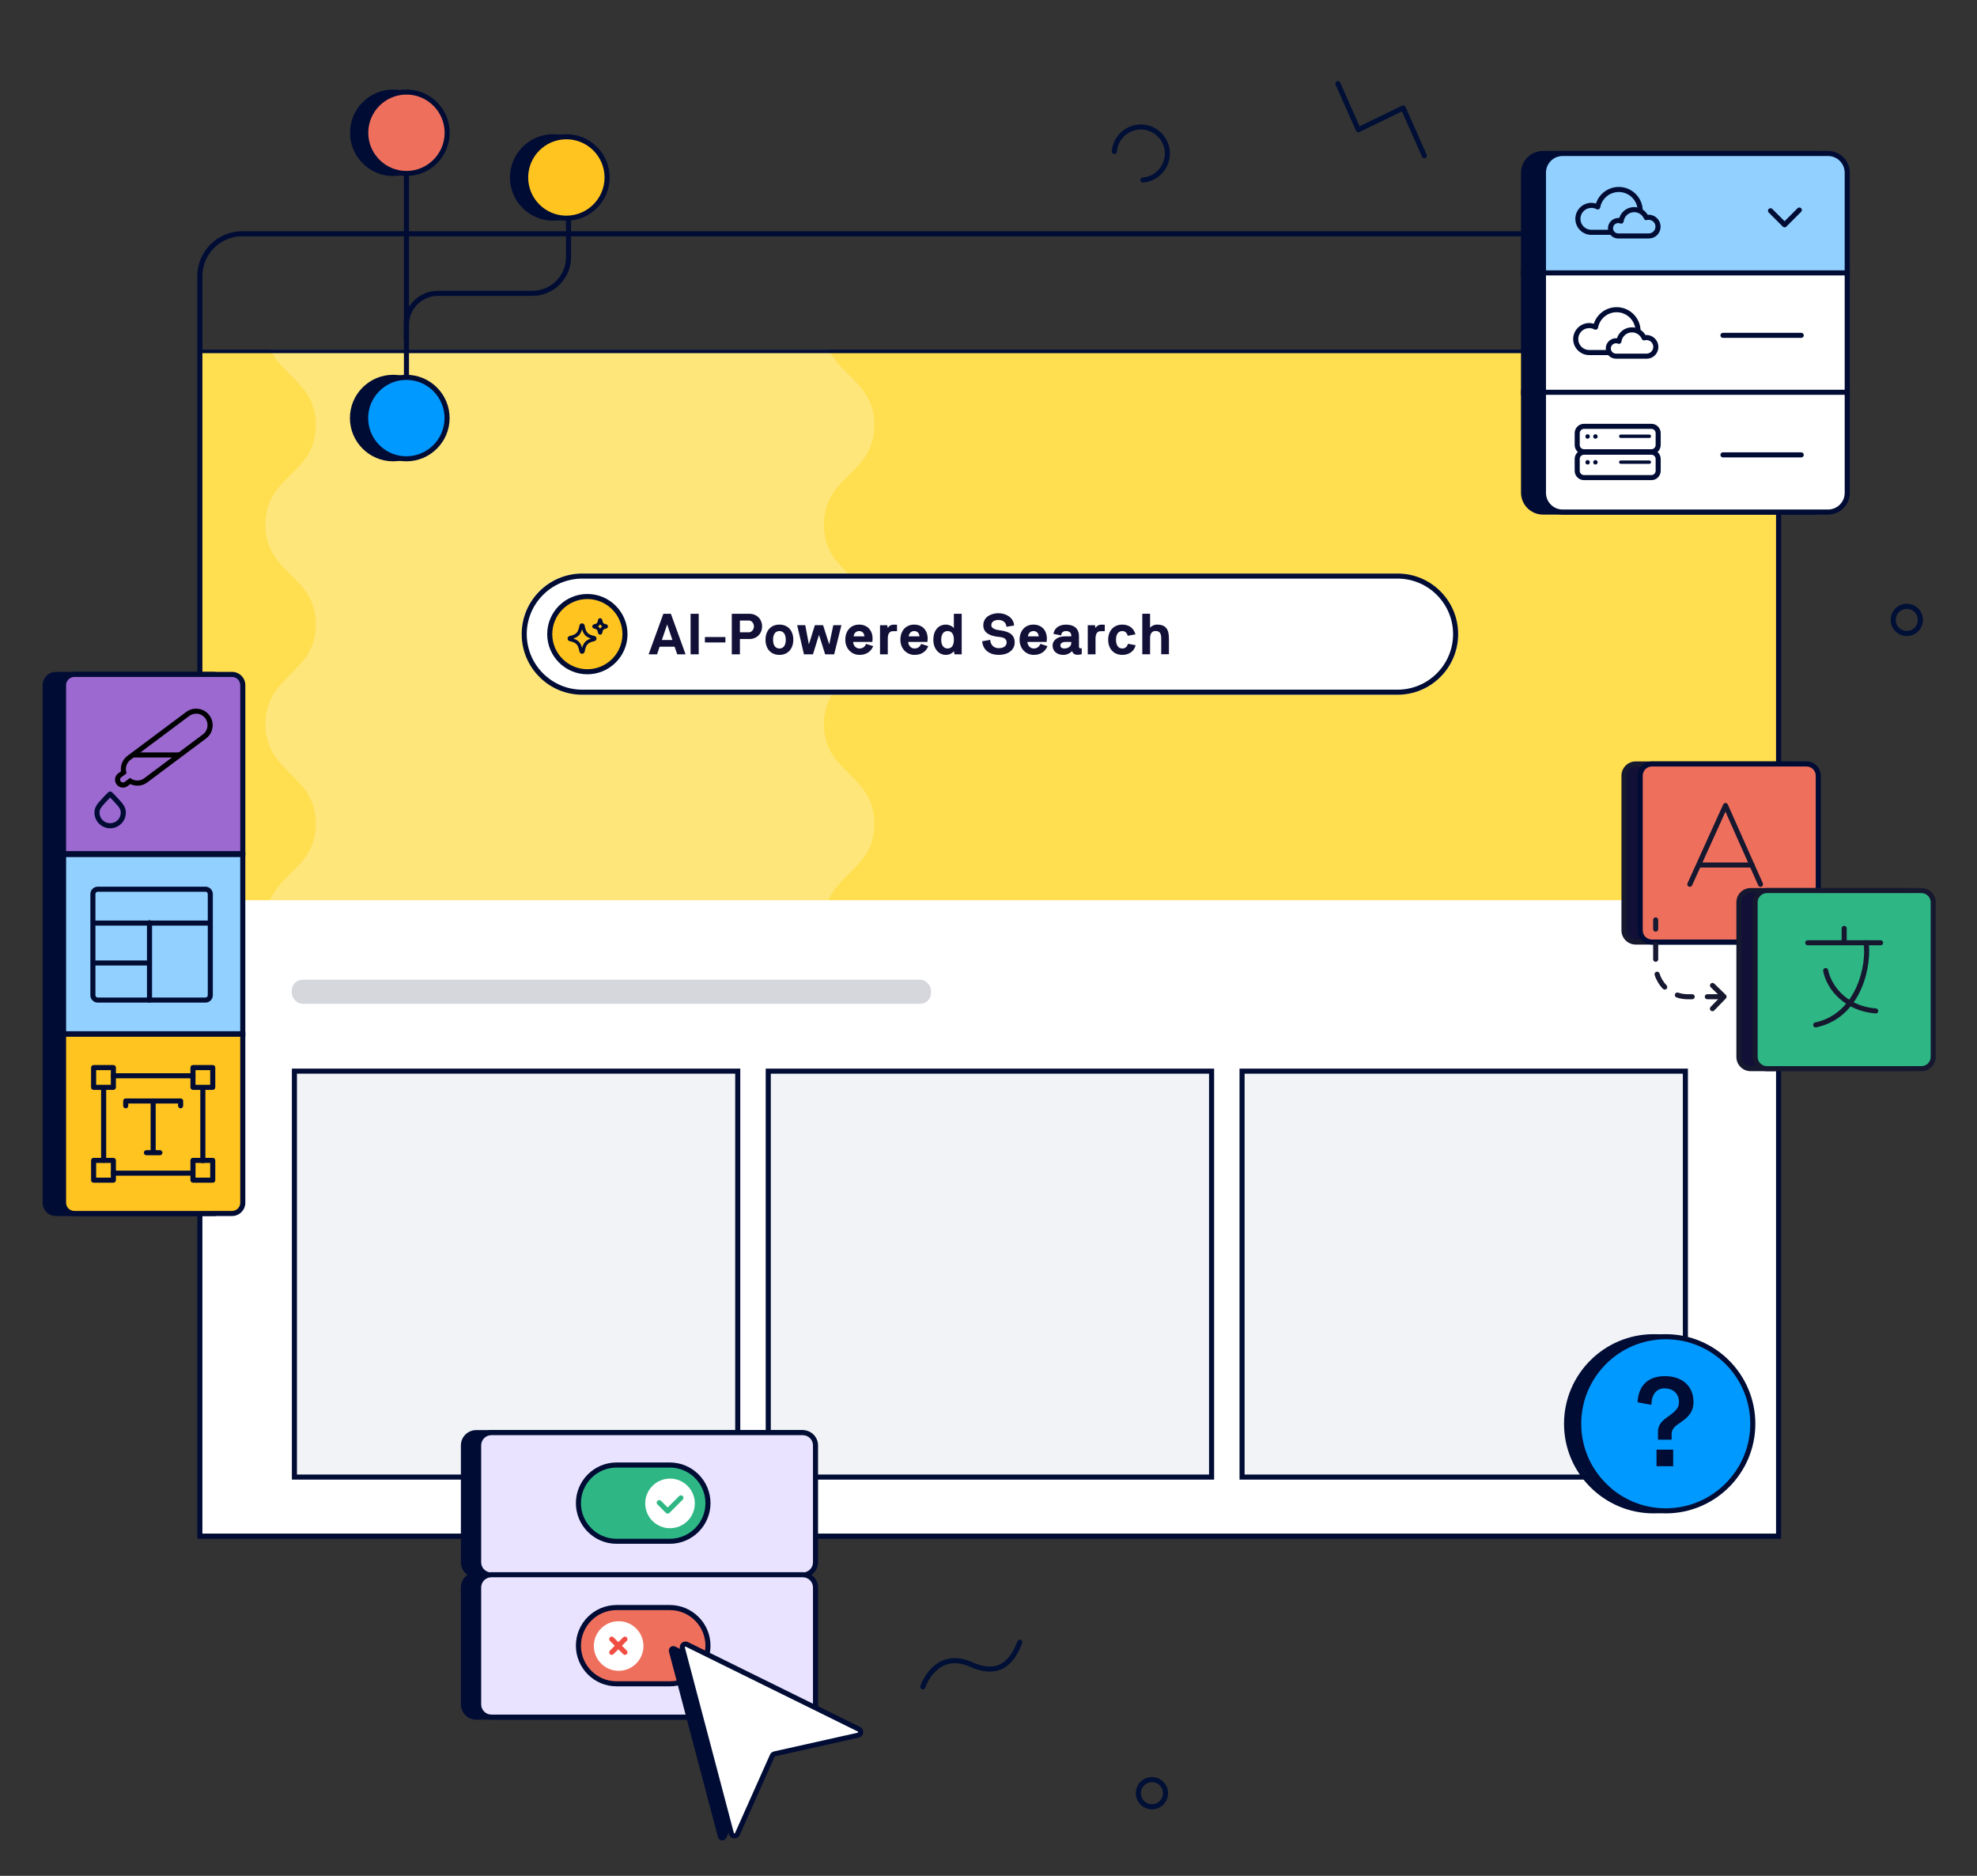 <?xml version="1.0" encoding="UTF-8"?>
<svg xmlns="http://www.w3.org/2000/svg" viewBox="0 0 585 555">
  <rect x="0" y="0" width="585" height="555" fill="#333333" stroke="none"/>
  <defs>
    <style>
      .cls-1 {
        fill: #92d0ff;
      }

      .cls-2 {
        fill: #ffde4f;
      }

      .cls-3 {
        fill: #f04e43;
      }

      .cls-4 {
        fill: #121037;
      }

      .cls-5 {
        fill: #161830;
      }

      .cls-6 {
        fill: #09f;
      }

      .cls-7 {
        fill: #eae3ff;
      }

      .cls-8 {
        fill: #ef6f5d;
      }

      .cls-9 {
        opacity: .25;
      }

      .cls-9, .cls-10 {
        fill: #fff;
      }

      .cls-11 {
        fill: #ffc420;
      }

      .cls-12 {
        fill: #f2f3f7;
      }

      .cls-13 {
        fill: #16182f;
      }

      .cls-14 {
        fill: #000c34;
      }

      .cls-15 {
        fill: #9c69d0;
      }

      .cls-16 {
        fill: #2eb785;
      }

      .cls-17 {
        fill: #d5d7dd;
      }

      .cls-18 {
        fill: #000f35;
      }

      .cls-19 {
        fill: #161931;
      }
    </style>
  </defs>
  <g id="bg">
    <g>
      <g>
        <rect class="cls-10" x="58.93" y="105.3" width="467.26" height="348.44"/>
        <rect class="cls-2" x="58.71" y="103.99" width="467.5" height="162.35"/>
        <path class="cls-9" d="M93.44,125.75c0,14.75-14.91,14.75-14.91,29.49,0,14.75,14.91,14.75,14.91,29.49,0,14.75-14.91,14.75-14.91,29.49,0,14.74,14.91,14.74,14.91,29.49,0,12.01-9.89,14.24-13.56,22.62h165.28c3.67-8.38,13.56-10.61,13.56-22.62,0-14.74-14.91-14.74-14.91-29.49,0-14.75,14.91-14.75,14.91-29.49,0-14.75-14.91-14.75-14.91-29.49,0-14.75,14.91-14.75,14.91-29.49,0-11.85-9.63-14.18-13.4-22.3H80.04c3.78,8.12,13.4,10.45,13.4,22.3Z"/>
        <g>
          <rect class="cls-10" x="154.37" y="169.69" width="277.1" height="35.85" rx="17.93" ry="17.93"/>
          <path class="cls-14" d="M413.54,171.19c9.06,0,16.43,7.37,16.43,16.43s-7.37,16.43-16.43,16.43h-241.24c-9.06,0-16.43-7.37-16.43-16.43s7.37-16.43,16.43-16.43h241.24M413.54,169.69h-241.24c-9.9,0-17.93,8.03-17.93,17.93h0c0,9.9,8.03,17.93,17.93,17.93h241.24c9.9,0,17.93-8.03,17.93-17.93h0c0-9.9-8.03-17.93-17.93-17.93h0Z"/>
        </g>
        <g>
          <g>
            <rect class="cls-12" x="87.12" y="316.92" width="131.18" height="120.1"/>
            <path class="cls-14" d="M219.06,437.77H86.37v-121.6h132.68v121.6ZM87.87,436.27h129.68v-118.6H87.87v118.6Z"/>
          </g>
          <g>
            <rect class="cls-12" x="227.33" y="316.92" width="131.18" height="120.1"/>
            <path class="cls-14" d="M359.26,437.77h-132.68v-121.6h132.68v121.6ZM228.08,436.27h129.68v-118.6h-129.68v118.6Z"/>
          </g>
          <g>
            <rect class="cls-12" x="367.53" y="316.92" width="131.18" height="120.1"/>
            <path class="cls-14" d="M499.46,437.77h-132.68v-121.6h132.68v121.6ZM368.28,436.27h129.68v-118.6h-129.68v118.6Z"/>
          </g>
        </g>
        <rect class="cls-17" x="86.33" y="289.87" width="189.16" height="7.12" rx="3.21" ry="3.21"/>
      </g>
      <g>
        <path class="cls-14" d="M527.04,455.29H58.38V81.69c0-7.32,5.95-13.27,13.27-13.27h442.11c7.32,0,13.27,5.95,13.27,13.27v373.6ZM59.88,453.79h465.66V81.69c0-6.49-5.28-11.77-11.77-11.77H71.66c-6.49,0-11.77,5.28-11.77,11.77v372.1Z"/>
        <rect class="cls-14" x="58.79" y="103.48" width="467.06" height="1"/>
      </g>
    </g>
    <g>
      <g>
        <g>
          <rect class="cls-14" x="137.13" y="423.87" width="103.51" height="42.13" rx="3.77" ry="3.77"/>
          <path class="cls-14" d="M236.87,466.75h-95.97c-2.49,0-4.52-2.03-4.52-4.52v-34.59c0-2.49,2.03-4.52,4.52-4.52h95.97c2.49,0,4.52,2.03,4.52,4.52v34.59c0,2.49-2.03,4.52-4.52,4.52ZM140.9,424.62c-1.67,0-3.02,1.36-3.02,3.02v34.59c0,1.67,1.36,3.02,3.02,3.02h95.97c1.67,0,3.02-1.36,3.02-3.02v-34.59c0-1.67-1.35-3.02-3.02-3.02h-95.97Z"/>
        </g>
        <g>
          <rect class="cls-14" x="137.13" y="465.91" width="103.51" height="42.13" rx="3.77" ry="3.77"/>
          <path class="cls-14" d="M236.87,508.79h-95.97c-2.49,0-4.52-2.03-4.52-4.52v-34.59c0-2.49,2.03-4.52,4.52-4.52h95.97c2.49,0,4.52,2.03,4.52,4.52v34.59c0,2.49-2.03,4.52-4.52,4.52ZM140.9,466.66c-1.67,0-3.02,1.36-3.02,3.02v34.59c0,1.67,1.36,3.02,3.02,3.02h95.97c1.67,0,3.02-1.36,3.02-3.02v-34.59c0-1.67-1.35-3.02-3.02-3.02h-95.97Z"/>
        </g>
      </g>
      <g>
        <g>
          <rect class="cls-7" x="141.63" y="423.87" width="99.68" height="42.13" rx="3.77" ry="3.77"/>
          <path class="cls-14" d="M237.54,466.75h-92.14c-2.49,0-4.52-2.03-4.52-4.52v-34.59c0-2.49,2.03-4.52,4.52-4.52h92.14c2.49,0,4.52,2.03,4.52,4.52v34.59c0,2.49-2.03,4.52-4.52,4.52ZM145.4,424.62c-1.67,0-3.02,1.36-3.02,3.02v34.59c0,1.67,1.36,3.02,3.02,3.02h92.14c1.67,0,3.02-1.36,3.02-3.02v-34.59c0-1.67-1.36-3.02-3.02-3.02h-92.14Z"/>
        </g>
        <g>
          <rect class="cls-7" x="141.63" y="465.91" width="99.68" height="42.13" rx="3.77" ry="3.77"/>
          <path class="cls-14" d="M237.54,508.79h-92.14c-2.49,0-4.52-2.03-4.52-4.52v-34.59c0-2.49,2.03-4.52,4.52-4.52h92.14c2.49,0,4.52,2.03,4.52,4.52v34.59c0,2.49-2.03,4.52-4.52,4.52ZM145.4,466.66c-1.67,0-3.02,1.36-3.02,3.02v34.59c0,1.67,1.36,3.02,3.02,3.02h92.14c1.67,0,3.02-1.36,3.02-3.02v-34.59c0-1.67-1.36-3.02-3.02-3.02h-92.14Z"/>
        </g>
      </g>
      <g>
        <g>
          <rect class="cls-16" x="171.17" y="433.46" width="38.32" height="22.55" rx="11.28" ry="11.28"/>
          <path class="cls-14" d="M198.21,456.76h-15.77c-6.63,0-12.03-5.4-12.03-12.03s5.39-12.03,12.03-12.03h15.77c6.63,0,12.03,5.4,12.03,12.03s-5.4,12.03-12.03,12.03ZM182.44,434.21c-5.8,0-10.53,4.72-10.53,10.53s4.72,10.53,10.53,10.53h15.77c5.8,0,10.53-4.72,10.53-10.53s-4.72-10.53-10.53-10.53h-15.77Z"/>
        </g>
        <g>
          <circle class="cls-10" cx="198.26" cy="444.81" r="6.59"/>
          <path class="cls-10" d="M198.26,452.15c-4.05,0-7.34-3.29-7.34-7.34s3.29-7.34,7.34-7.34,7.34,3.29,7.34,7.34-3.29,7.34-7.34,7.34ZM198.26,438.97c-3.22,0-5.84,2.62-5.84,5.84s2.62,5.84,5.84,5.84,5.84-2.62,5.84-5.84-2.62-5.84-5.84-5.84Z"/>
        </g>
        <path class="cls-16" d="M197.57,447.83c-.19,0-.38-.07-.53-.22l-2.5-2.5c-.29-.29-.29-.77,0-1.06s.77-.29,1.06,0l1.97,1.97,3.39-3.39c.29-.29.77-.29,1.06,0s.29.77,0,1.06l-3.92,3.92c-.15.15-.34.22-.53.22Z"/>
      </g>
      <g>
        <g>
          <rect class="cls-8" x="171.17" y="475.63" width="38.32" height="22.55" rx="11.28" ry="11.28"/>
          <path class="cls-14" d="M198.21,498.93h-15.77c-6.63,0-12.03-5.39-12.03-12.03s5.39-12.03,12.03-12.03h15.77c6.63,0,12.03,5.4,12.03,12.03s-5.4,12.03-12.03,12.03ZM182.44,476.38c-5.8,0-10.53,4.72-10.53,10.53s4.72,10.53,10.53,10.53h15.77c5.8,0,10.53-4.72,10.53-10.53s-4.72-10.53-10.53-10.53h-15.77Z"/>
        </g>
        <g>
          <circle class="cls-10" cx="183.06" cy="487" r="6.59"/>
          <path class="cls-10" d="M183.06,494.34c-4.05,0-7.34-3.29-7.34-7.34s3.29-7.34,7.34-7.34,7.34,3.29,7.34,7.34-3.29,7.34-7.34,7.34ZM183.06,481.16c-3.22,0-5.84,2.62-5.84,5.84s2.62,5.84,5.84,5.84,5.84-2.62,5.84-5.84-2.62-5.84-5.84-5.84Z"/>
        </g>
        <path class="cls-3" d="M181.01,489.63c-.19,0-.38-.07-.53-.22-.29-.29-.29-.77,0-1.06l3.92-3.92c.29-.29.77-.29,1.06,0s.29.77,0,1.06l-3.92,3.92c-.15.15-.34.22-.53.22Z"/>
        <path class="cls-3" d="M184.93,489.63c-.19,0-.38-.07-.53-.22l-3.92-3.92c-.29-.29-.29-.77,0-1.06s.77-.29,1.06,0l3.92,3.92c.29.29.29.77,0,1.06-.15.15-.34.22-.53.22Z"/>
      </g>
      <g>
        <g>
          <path class="cls-14" d="M198.31,488.57l14.49,54.86c.23.86,1.41.96,1.78.14l10.34-23.16c.12-.27.37-.47.66-.54l24.76-5.53c.87-.19,1.01-1.38.21-1.77l-50.89-25.09c-.73-.36-1.54.31-1.33,1.09Z"/>
          <path class="cls-14" d="M213.72,544.52s-.07,0-.11,0c-.57-.05-1.03-.43-1.17-.98l-14.49-54.86c-.13-.51.04-1.03.44-1.36.41-.33.95-.39,1.42-.16l50.89,25.09c.51.25.8.78.73,1.34-.07.57-.47,1.01-1.03,1.14l-24.75,5.53c-.17.04-.32.16-.39.32l-10.34,23.16c-.22.49-.68.79-1.2.79ZM198.68,488.48l14.49,54.86c.08.29.31.41.5.42.2.03.44-.06.57-.33l10.34-23.16c.17-.38.51-.66.92-.75l24.75-5.53c.29-.06.42-.29.44-.49.02-.19-.05-.45-.31-.58l-50.89-25.09c-.21-.1-.43-.07-.61.07-.18.15-.25.36-.19.59h0Z"/>
        </g>
        <g>
          <path class="cls-10" d="M201.93,487.61l14.49,54.86c.23.86,1.41.96,1.78.14l10.34-23.16c.12-.27.37-.47.66-.54l24.76-5.53c.87-.19,1.01-1.38.21-1.77l-50.89-25.09c-.73-.36-1.54.31-1.33,1.09Z"/>
          <path class="cls-14" d="M217.33,543.93s-.09,0-.14,0c-.73-.06-1.32-.55-1.5-1.26l-14.49-54.86c-.17-.65.05-1.32.57-1.75.52-.43,1.22-.51,1.82-.21l50.89,25.09c.65.32,1.02,1,.93,1.72-.09.72-.6,1.29-1.31,1.45l-24.75,5.53c-.06.01-.11.06-.14.11l-10.33,23.16c-.28.62-.87,1-1.54,1ZM202.65,487.42l14.49,54.86c.02.09.08.14.17.15.1.02.16-.03.2-.12l10.33-23.16c.22-.49.66-.85,1.18-.96l24.75-5.53c.09-.02.14-.08.15-.17.01-.09-.03-.16-.11-.2l-50.89-25.09c-.09-.04-.17-.01-.21.02-.04.04-.09.1-.06.2h0Z"/>
        </g>
      </g>
    </g>
    <g>
      <g>
        <rect class="cls-14" x="13.37" y="199.54" width="53.03" height="159.49" rx="3.17" ry="3.17"/>
        <path class="cls-14" d="M63.23,359.78H16.54c-2.16,0-3.92-1.76-3.92-3.92v-153.14c0-2.16,1.76-3.92,3.92-3.92h46.69c2.16,0,3.92,1.76,3.92,3.92v153.14c0,2.16-1.76,3.92-3.92,3.92ZM16.54,200.29c-1.34,0-2.42,1.09-2.42,2.42v153.14c0,1.33,1.09,2.42,2.42,2.42h46.69c1.34,0,2.42-1.09,2.42-2.42v-153.14c0-1.33-1.09-2.42-2.42-2.42H16.54Z"/>
      </g>
      <g>
        <path class="cls-15" d="M21.98,199.54h46.69c1.75,0,3.17,1.42,3.17,3.17v49.86H18.81v-49.86c0-1.75,1.42-3.17,3.17-3.17Z"/>
        <path class="cls-14" d="M72.59,253.32H18.06v-50.61c0-2.16,1.76-3.92,3.92-3.92h46.69c2.16,0,3.92,1.76,3.92,3.92v50.61ZM19.56,251.82h51.53v-49.11c0-1.33-1.09-2.42-2.42-2.42H21.98c-1.33,0-2.42,1.09-2.42,2.42v49.11Z"/>
      </g>
      <g>
        <rect class="cls-1" x="18.81" y="252.83" width="53.03" height="53.03"/>
        <path class="cls-14" d="M72.59,306.61H18.06v-54.53h54.53v54.53ZM19.56,305.11h51.53v-51.53H19.56v51.53Z"/>
      </g>
      <g>
        <path class="cls-14" d="M60.8,296.64h-31.88c-1.2,0-2.18-.98-2.18-2.18v-29.94c0-1.2.98-2.18,2.18-2.18h31.88c1.2,0,2.18.98,2.18,2.18v29.94c0,1.2-.98,2.18-2.18,2.18ZM28.92,263.84c-.37,0-.68.3-.68.68v29.94c0,.37.3.68.68.68h31.88c.37,0,.68-.3.68-.68v-29.94c0-.37-.3-.68-.68-.68h-31.88Z"/>
        <path class="cls-14" d="M44.24,296.67c-.41,0-.75-.34-.75-.75v-22.93c0-.41.34-.75.75-.75s.75.34.75.75v22.93c0,.41-.34.75-.75.75Z"/>
        <path class="cls-14" d="M62,273.86H27.68c-.41,0-.75-.34-.75-.75s.34-.75.75-.75h34.32c.41,0,.75.34.75.75s-.34.75-.75.75Z"/>
        <path class="cls-14" d="M44.03,285.67h-16.21c-.41,0-.75-.34-.75-.75s.34-.75.75-.75h16.21c.41,0,.75.34.75.75s-.34.75-.75.75Z"/>
      </g>
      <g>
        <path class="cls-11" d="M18.81,305.99h53.03v49.86c0,1.75-1.42,3.17-3.17,3.17H21.98c-1.75,0-3.17-1.42-3.17-3.17v-49.86h0Z"/>
        <path class="cls-14" d="M68.67,359.78H21.98c-2.16,0-3.92-1.76-3.92-3.92v-50.61h54.53v50.61c0,2.16-1.76,3.92-3.92,3.92ZM19.56,306.75v49.11c0,1.33,1.09,2.42,2.42,2.42h46.69c1.33,0,2.42-1.09,2.42-2.42v-49.11H19.56Z"/>
      </g>
      <g>
        <path class="cls-15" d="M32.59,234.94c.45.42,1.06,1.02,1.67,1.7,1.19,1.33,2.22,2.23,2.22,3.79,0,2.16-1.73,3.89-3.89,3.89s-3.89-1.73-3.89-3.89c0-1.59,1.03-2.46,2.22-3.79.61-.68,1.22-1.28,1.67-1.7h0Z"/>
        <path class="cls-14" d="M32.59,245.06c-2.56,0-4.64-2.08-4.64-4.64,0-1.66.94-2.69,1.94-3.77.15-.17.31-.34.47-.52.65-.73,1.29-1.35,1.72-1.75.28-.26.75-.26,1.03,0,.42.39,1.06,1.02,1.72,1.75l.44.49c1.01,1.1,1.97,2.15,1.97,3.8,0,2.56-2.08,4.64-4.64,4.64ZM32.59,235.97c-.33.33-.72.73-1.11,1.16-.17.19-.33.36-.49.54-.93,1.01-1.54,1.68-1.54,2.75,0,1.76,1.38,3.14,3.14,3.14s3.14-1.38,3.14-3.14c0-1.07-.63-1.76-1.57-2.79l-.45-.5c-.39-.44-.78-.83-1.11-1.16Z"/>
      </g>
      <rect x="39.21" y="222.62" width="14.07" height="1.5"/>
      <path d="M36.38,233.02c-.11,0-.23,0-.34-.02-.62-.09-1.17-.42-1.54-.92s-.53-1.12-.44-1.74.42-1.17.92-1.54l.82-.61c-.23-1.75.49-3.5,1.93-4.57l17.37-12.98c1.05-.78,2.34-1.11,3.64-.92,1.3.19,2.44.87,3.22,1.92.78,1.05,1.11,2.34.92,3.64-.19,1.3-.87,2.44-1.92,3.22l-17.37,12.98c-1.47,1.1-3.39,1.28-5.03.5l-.77.58c-.41.31-.9.47-1.4.47ZM58.01,211.17c-.71,0-1.42.22-2.03.67l-17.37,12.98c-1.09.81-1.59,2.19-1.27,3.51l.11.48-1.58,1.18c-.37.28-.45.81-.17,1.18.14.18.33.3.56.33.22.03.45-.02.63-.16l1.56-1.17.43.26c1.19.73,2.69.66,3.8-.18l17.37-12.98c1.5-1.12,1.81-3.26.69-4.76-.67-.89-1.69-1.37-2.73-1.37Z"/>
      <g>
        <g>
          <path class="cls-14" d="M30.67,344.07c-.41,0-.75-.34-.75-.75v-21.19c0-.41.34-.75.75-.75s.75.34.75.75v21.19c0,.41-.34.75-.75.75Z"/>
          <path class="cls-14" d="M57.1,347.85h-23.54c-.41,0-.75-.34-.75-.75s.34-.75.75-.75h23.54c.41,0,.75.34.75.75s-.34.75-.75.75Z"/>
          <path class="cls-14" d="M60.02,344.16c-.41,0-.75-.34-.75-.75v-21.19c0-.41.34-.75.75-.75s.75.34.75.75v21.19c0,.41-.34.75-.75.75Z"/>
          <path class="cls-14" d="M57.1,319.04h-23.54c-.41,0-.75-.34-.75-.75s.34-.75.75-.75h23.54c.41,0,.75.34.75.75s-.34.75-.75.75Z"/>
          <path class="cls-14" d="M62.95,322.46h-5.85c-.41,0-.75-.34-.75-.75v-5.85c0-.41.34-.75.75-.75h5.85c.41,0,.75.34.75.75v5.85c0,.41-.34.75-.75.75ZM57.85,320.96h4.35v-4.35h-4.35v4.35Z"/>
          <path class="cls-14" d="M62.95,349.92h-5.85c-.41,0-.75-.34-.75-.75v-5.85c0-.41.34-.75.75-.75h5.85c.41,0,.75.34.75.75v5.85c0,.41-.34.75-.75.75ZM57.85,348.42h4.35v-4.35h-4.35v4.35Z"/>
          <path class="cls-14" d="M33.55,322.46h-5.85c-.41,0-.75-.34-.75-.75v-5.85c0-.41.34-.75.75-.75h5.85c.41,0,.75.34.75.75v5.85c0,.41-.34.75-.75.75ZM28.45,320.96h4.35v-4.35h-4.35v4.35Z"/>
          <path class="cls-14" d="M33.55,349.92h-5.85c-.41,0-.75-.34-.75-.75v-5.85c0-.41.34-.75.75-.75h5.85c.41,0,.75.34.75.75v5.85c0,.41-.34.75-.75.75ZM28.45,348.42h4.35v-4.35h-4.35v4.35Z"/>
        </g>
        <g>
          <path class="cls-14" d="M53.45,327.92c-.41,0-.75-.34-.75-.75v-.68h-14.75v.68c0,.41-.34.75-.75.75s-.75-.34-.75-.75v-1.43c0-.41.34-.75.75-.75h16.25c.41,0,.75.34.75.75v1.43c0,.41-.34.75-.75.75Z"/>
          <path class="cls-14" d="M45.32,341.65c-.41,0-.75-.34-.75-.75v-14.84c0-.41.34-.75.75-.75s.75.34.75.75v14.84c0,.41-.34.75-.75.75Z"/>
          <path class="cls-14" d="M47.32,341.8h-4c-.41,0-.75-.34-.75-.75s.34-.75.75-.75h4c.41,0,.75.34.75.75s-.34.75-.75.75Z"/>
        </g>
      </g>
    </g>
    <g>
      <g>
        <rect class="cls-14" x="463.55" y="395.49" width="51.53" height="51.53" rx="25.76" ry="25.76"/>
        <path class="cls-14" d="M489.31,447.76c-14.62,0-26.51-11.89-26.51-26.51s11.89-26.51,26.51-26.51,26.51,11.89,26.51,26.51-11.89,26.51-26.51,26.51ZM489.31,396.24c-13.79,0-25.01,11.22-25.01,25.01s11.22,25.01,25.01,25.01,25.01-11.22,25.01-25.01-11.22-25.01-25.01-25.01Z"/>
      </g>
      <g>
        <rect class="cls-6" x="467.14" y="395.49" width="51.53" height="51.53" rx="25.76" ry="25.76"/>
        <path class="cls-14" d="M492.9,447.76c-14.62,0-26.51-11.89-26.51-26.51s11.89-26.51,26.51-26.51,26.51,11.89,26.51,26.51-11.89,26.51-26.51,26.51ZM492.9,396.24c-13.79,0-25.01,11.22-25.01,25.01s11.22,25.01,25.01,25.01h0c13.79,0,25.01-11.22,25.01-25.01s-11.22-25.01-25.01-25.01Z"/>
      </g>
      <path class="cls-14" d="M484.56,414.89c.22-4.78,2.95-7.74,8.07-7.74s8.48,2.92,8.48,7.66c0,2.99-1.65,4.52-3.59,5.87l-1.27.9c-.75.52-1.53,1.38-1.61,2.47v1.91h-4.04v-2.39c0-1.94,1.16-3.14,2.58-4.15,2.84-1.98,3.63-2.95,3.63-4.6,0-2.39-1.61-4.04-4.34-4.04-2.58,0-3.81,2.21-3.81,4.86-1.38-.22-2.77-.49-4.11-.75ZM490.17,428.91h4.93v4.9h-4.93v-4.9Z"/>
    </g>
    <g>
      <g>
        <g>
          <path class="cls-14" d="M456.57,45.41h80.54c3.17,0,5.75,2.58,5.75,5.75v29.69h-92.04v-29.69c0-3.17,2.58-5.75,5.75-5.75Z"/>
          <path class="cls-14" d="M543.61,81.6h-93.54v-30.44c0-3.58,2.92-6.5,6.5-6.5h80.54c3.58,0,6.5,2.92,6.5,6.5v30.44ZM451.57,80.1h90.54v-28.94c0-2.76-2.24-5-5-5h-80.54c-2.76,0-5,2.24-5,5v28.94Z"/>
        </g>
        <g>
          <rect class="cls-14" x="450.82" y="80.74" width="92.04" height="35.44"/>
          <path class="cls-14" d="M543.61,116.93h-93.54v-36.94h93.54v36.94ZM451.57,115.43h90.54v-33.94h-90.54v33.94Z"/>
        </g>
        <g>
          <path class="cls-14" d="M450.82,116.06h92.04v29.69c0,3.17-2.58,5.75-5.75,5.75h-80.54c-3.17,0-5.75-2.58-5.75-5.75v-29.69h0Z"/>
          <path class="cls-14" d="M537.11,152.25h-80.54c-3.58,0-6.5-2.92-6.5-6.5v-30.44h93.54v30.44c0,3.58-2.92,6.5-6.5,6.5ZM451.57,116.81v28.94c0,2.76,2.24,5,5,5h80.54c2.76,0,5-2.24,5-5v-28.94h-90.54Z"/>
        </g>
      </g>
      <g>
        <path class="cls-1" d="M462.4,45.41h78.53c3.14,0,5.68,2.55,5.68,5.68v29.76h-89.89v-29.76c0-3.14,2.55-5.68,5.68-5.68Z"/>
        <path class="cls-14" d="M547.36,81.6h-91.39v-30.51c0-3.55,2.89-6.43,6.43-6.43h78.53c3.55,0,6.43,2.89,6.43,6.43v30.51ZM457.46,80.1h88.39v-29.01c0-2.72-2.21-4.93-4.93-4.93h-78.53c-2.72,0-4.93,2.21-4.93,4.93v29.01Z"/>
      </g>
      <g>
        <rect class="cls-10" x="456.71" y="80.74" width="89.89" height="35.44"/>
        <path class="cls-14" d="M547.36,116.93h-91.39v-36.94h91.39v36.94ZM457.46,115.43h88.39v-33.94h-88.39v33.94Z"/>
      </g>
      <g>
        <path class="cls-10" d="M456.71,116.06h89.89v29.76c0,3.14-2.55,5.68-5.68,5.68h-78.53c-3.14,0-5.68-2.55-5.68-5.68v-29.76h0Z"/>
        <path class="cls-14" d="M540.93,152.25h-78.53c-3.55,0-6.43-2.89-6.43-6.43v-30.51h91.39v30.51c0,3.55-2.88,6.43-6.43,6.43ZM457.46,116.81v29.01c0,2.72,2.21,4.93,4.93,4.93h78.53c2.72,0,4.93-2.21,4.93-4.93v-29.01h-88.39Z"/>
      </g>
      <path class="cls-14" d="M528.06,67.26c-.19,0-.38-.07-.53-.22l-4.16-4.16c-.29-.29-.29-.77,0-1.06s.77-.29,1.06,0l3.63,3.63,3.84-3.84c.29-.29.77-.29,1.06,0s.29.77,0,1.06l-4.37,4.37c-.15.15-.34.22-.53.22Z"/>
      <g>
        <g>
          <rect class="cls-10" x="466.7" y="133.79" width="23.96" height="7.52" rx="2.01" ry="2.01"/>
          <path class="cls-14" d="M488.65,142.06h-19.94c-1.52,0-2.76-1.24-2.76-2.76v-3.5c0-1.52,1.24-2.76,2.76-2.76h19.94c1.52,0,2.76,1.24,2.76,2.76v3.5c0,1.52-1.24,2.76-2.76,2.76ZM468.71,134.54c-.7,0-1.26.57-1.26,1.26v3.5c0,.7.57,1.26,1.26,1.26h19.94c.7,0,1.26-.57,1.26-1.26v-3.5c0-.7-.57-1.26-1.26-1.26h-19.94Z"/>
        </g>
        <circle class="cls-14" cx="472.09" cy="136.78" r=".66"/>
        <circle class="cls-14" cx="469.78" cy="136.78" r=".66"/>
        <path class="cls-14" d="M488.05,137.23h-8.47c-.28,0-.5-.22-.5-.5s.22-.5.5-.5h8.47c.28,0,.5.22.5.5s-.22.5-.5.5Z"/>
      </g>
      <g>
        <g>
          <rect class="cls-10" x="466.7" y="126.14" width="23.96" height="7.52" rx="2.01" ry="2.01"/>
          <path class="cls-14" d="M488.65,134.41h-19.94c-1.52,0-2.76-1.24-2.76-2.76v-3.5c0-1.52,1.24-2.76,2.76-2.76h19.94c1.52,0,2.76,1.24,2.76,2.76v3.5c0,1.52-1.24,2.76-2.76,2.76ZM468.71,126.89c-.7,0-1.26.57-1.26,1.26v3.5c0,.7.57,1.26,1.26,1.26h19.94c.7,0,1.26-.57,1.26-1.26v-3.5c0-.7-.57-1.26-1.26-1.26h-19.94Z"/>
        </g>
        <circle class="cls-14" cx="472.09" cy="129.14" r=".66"/>
        <circle class="cls-14" cx="469.78" cy="129.14" r=".66"/>
        <path class="cls-14" d="M488.05,129.58h-8.47c-.28,0-.5-.22-.5-.5s.22-.5.5-.5h8.47c.28,0,.5.22.5.5s-.22.5-.5.5Z"/>
      </g>
      <g>
        <path class="cls-10" d="M478.36,91.63c-3.1,0-5.68,2.23-6.23,5.17-.56-.3-1.2-.47-1.88-.47-2.2,0-3.99,1.79-3.99,3.99s1.79,3.99,3.99,3.99h8.11c3.5,0,6.34-2.84,6.34-6.34s-2.84-6.34-6.34-6.34Z"/>
        <path class="cls-14" d="M478.36,105.06h-8.11c-2.62,0-4.74-2.13-4.74-4.74s2.13-4.74,4.74-4.74c.46,0,.92.07,1.37.2.93-2.89,3.64-4.9,6.74-4.9,3.91,0,7.09,3.18,7.09,7.09s-3.18,7.09-7.09,7.09ZM470.25,97.08c-1.79,0-3.24,1.45-3.24,3.24s1.45,3.24,3.24,3.24h8.11c3.08,0,5.59-2.51,5.59-5.59s-2.51-5.59-5.59-5.59c-2.69,0-5,1.92-5.49,4.55-.04.24-.2.43-.41.54-.22.11-.47.1-.68-.01-.47-.25-.99-.38-1.53-.38Z"/>
      </g>
      <g>
        <path class="cls-10" d="M487.2,99.87c-.25,0-.49.03-.72.09-.59-1.39-1.98-2.37-3.58-2.37-1.98,0-3.62,1.48-3.86,3.4-.27-.11-.55-.17-.86-.17-1.26,0-2.28,1.02-2.28,2.28s1.02,2.28,2.28,2.28h9.02c1.52,0,2.76-1.24,2.76-2.76s-1.24-2.76-2.76-2.76Z"/>
        <path class="cls-14" d="M487.2,106.13h-9.02c-1.67,0-3.03-1.36-3.03-3.03s1.36-3.03,3.03-3.03c.1,0,.2,0,.29.01.6-1.9,2.38-3.24,4.43-3.24,1.66,0,3.17.88,4,2.29,2.03-.17,3.81,1.46,3.81,3.5s-1.57,3.51-3.51,3.51ZM478.18,101.57c-.84,0-1.53.69-1.53,1.53s.69,1.53,1.53,1.53h9.02c1.11,0,2.01-.9,2.01-2.01s-.9-2.01-2.01-2.01c-.18,0-.35.02-.52.07-.37.1-.74-.09-.88-.43-.5-1.16-1.63-1.91-2.89-1.91-1.58,0-2.92,1.18-3.12,2.74-.03.23-.17.44-.37.55-.2.12-.45.13-.66.05-.18-.07-.38-.11-.57-.11Z"/>
      </g>
      <g>
        <path class="cls-1" d="M479,56.06c-3.1,0-5.68,2.23-6.23,5.17-.56-.3-1.2-.47-1.88-.47-2.2,0-3.99,1.79-3.99,3.99s1.79,3.99,3.99,3.99h8.11c3.5,0,6.34-2.84,6.34-6.34s-2.84-6.34-6.34-6.34Z"/>
        <path class="cls-14" d="M479,69.49h-8.11c-2.61,0-4.74-2.13-4.74-4.74s2.13-4.74,4.74-4.74c.46,0,.92.07,1.37.2.93-2.89,3.64-4.9,6.74-4.9,3.91,0,7.09,3.18,7.09,7.09s-3.18,7.09-7.09,7.09ZM470.89,61.51c-1.79,0-3.24,1.45-3.24,3.24s1.45,3.24,3.24,3.24h8.11c3.08,0,5.59-2.51,5.59-5.59s-2.51-5.59-5.59-5.59c-2.69,0-5,1.92-5.49,4.55-.04.24-.2.43-.41.54-.22.1-.47.1-.68-.01-.47-.25-.99-.38-1.53-.38Z"/>
      </g>
      <g>
        <path class="cls-1" d="M487.85,64.29c-.25,0-.49.03-.72.09-.59-1.39-1.98-2.37-3.58-2.37-1.98,0-3.62,1.48-3.86,3.4-.27-.11-.55-.17-.86-.17-1.26,0-2.28,1.02-2.28,2.28s1.02,2.28,2.28,2.28h9.02c1.52,0,2.76-1.24,2.76-2.76s-1.24-2.76-2.76-2.76Z"/>
        <path class="cls-14" d="M487.85,70.56h-9.02c-1.67,0-3.03-1.36-3.03-3.03,0-1.77,1.57-3.18,3.33-3.02.6-1.9,2.38-3.24,4.43-3.24,1.66,0,3.17.88,4,2.28,2.04-.17,3.81,1.46,3.81,3.5s-1.57,3.51-3.51,3.51ZM478.83,66c-.84,0-1.53.69-1.53,1.53s.69,1.53,1.53,1.53h9.02c1.11,0,2.01-.9,2.01-2.01s-.9-2.01-2.01-2.01c-.18,0-.35.02-.52.07-.36.1-.74-.09-.88-.43-.5-1.16-1.63-1.91-2.89-1.91-1.58,0-2.92,1.18-3.12,2.74-.03.23-.17.44-.37.55-.2.12-.45.13-.66.05-.18-.07-.38-.11-.58-.11Z"/>
      </g>
      <path class="cls-14" d="M533,99.97h-23.18c-.41,0-.75-.34-.75-.75s.34-.75.75-.75h23.18c.41,0,.75.34.75.75s-.34.75-.75.75Z"/>
      <path class="cls-14" d="M533,135.33h-23.18c-.41,0-.75-.34-.75-.75s.34-.75.75-.75h23.18c.41,0,.75.34.75.75s-.34.75-.75.75Z"/>
    </g>
    <g>
      <g>
        <g>
          <rect class="cls-4" x="480.54" y="226.03" width="52.69" height="52.69" rx="3.47" ry="3.47"/>
          <path class="cls-13" d="M529.76,279.47h-45.75c-2.33,0-4.22-1.89-4.22-4.22v-45.75c0-2.33,1.89-4.22,4.22-4.22h45.75c2.33,0,4.22,1.89,4.22,4.22v45.75c0,2.33-1.89,4.22-4.22,4.22ZM484.01,226.78c-1.5,0-2.72,1.22-2.72,2.72v45.75c0,1.5,1.22,2.72,2.72,2.72h45.75c1.5,0,2.72-1.22,2.72-2.72v-45.75c0-1.5-1.22-2.72-2.72-2.72h-45.75Z"/>
        </g>
        <g>
          <g>
            <rect class="cls-8" x="485.34" y="226.03" width="52.69" height="52.69" rx="3.47" ry="3.47"/>
            <path class="cls-14" d="M534.56,279.47h-45.75c-2.33,0-4.22-1.89-4.22-4.22v-45.75c0-2.33,1.89-4.22,4.22-4.22h45.75c2.33,0,4.22,1.89,4.22,4.22v45.75c0,2.33-1.89,4.22-4.22,4.22ZM488.81,226.78c-1.5,0-2.72,1.22-2.72,2.72v45.75c0,1.5,1.22,2.72,2.72,2.72h45.75c1.5,0,2.72-1.22,2.72-2.72v-45.75c0-1.5-1.22-2.72-2.72-2.72h-45.75Z"/>
          </g>
          <g>
            <path class="cls-13" d="M520.95,262.39c-.29,0-.56-.17-.69-.45l-9.69-21.79-9.87,21.8c-.17.38-.62.54-.99.37-.38-.17-.54-.62-.37-.99l10.56-23.32c.12-.27.39-.44.68-.44h0c.29,0,.56.18.68.45l10.37,23.32c.17.38,0,.82-.38.99-.1.04-.2.06-.3.06Z"/>
            <path class="cls-13" d="M518.46,256.69h-15.56c-.41,0-.75-.34-.75-.75s.34-.75.75-.75h15.56c.41,0,.75.34.75.75s-.34.75-.75.75Z"/>
          </g>
        </g>
      </g>
      <g>
        <path class="cls-19" d="M509.66,295.65h-4.46c-.41,0-.75-.34-.75-.75s.34-.75.75-.75h4.46c.41,0,.75.34.75.75s-.34.75-.75.75ZM500.74,295.65h-1.37c-1.12,0-2.23-.18-3.28-.54-.39-.13-.6-.56-.47-.95.13-.39.56-.6.95-.47.9.3,1.84.46,2.79.46h1.37c.41,0,.75.34.75.75s-.34.75-.75.75ZM492.6,292.79c-.2,0-.39-.08-.54-.23-1.12-1.15-1.96-2.57-2.44-4.1-.12-.4.1-.82.5-.94.39-.12.82.1.94.5.4,1.3,1.12,2.51,2.08,3.5.29.3.28.77-.01,1.06-.15.14-.33.21-.52.21ZM489.92,284.58c-.41,0-.75-.34-.75-.75v-4.46c0-.41.34-.75.75-.75s.75.34.75.75v4.46c0,.41-.34.75-.75.75ZM489.92,275.65c-.41,0-.75-.34-.75-.75v-2.74c0-.41.34-.75.75-.75s.75.34.75.75v2.74c0,.41-.34.75-.75.75Z"/>
        <path class="cls-5" d="M506.71,299.19c-.19,0-.38-.07-.52-.21-.3-.29-.3-.76-.02-1.06l2.93-3.01-2.89-2.81c-.3-.29-.3-.76-.02-1.06.29-.3.77-.3,1.06-.02l3.43,3.33c.3.29.3.76.02,1.06l-3.45,3.55c-.15.15-.34.23-.54.23Z"/>
      </g>
      <g>
        <g>
          <rect class="cls-4" x="514.55" y="263.49" width="52.69" height="52.69" rx="3.47" ry="3.47"/>
          <path class="cls-13" d="M563.77,316.93h-45.75c-2.33,0-4.22-1.89-4.22-4.22v-45.75c0-2.33,1.89-4.22,4.22-4.22h45.75c2.33,0,4.22,1.89,4.22,4.22v45.75c0,2.33-1.89,4.22-4.22,4.22ZM518.02,264.24c-1.5,0-2.72,1.22-2.72,2.72v45.75c0,1.5,1.22,2.72,2.72,2.72h45.75c1.5,0,2.72-1.22,2.72-2.72v-45.75c0-1.5-1.22-2.72-2.72-2.72h-45.75Z"/>
        </g>
        <g>
          <g>
            <rect class="cls-16" x="519.35" y="263.49" width="52.69" height="52.69" rx="3.47" ry="3.47"/>
            <path class="cls-13" d="M568.57,316.93h-45.75c-2.33,0-4.22-1.89-4.22-4.22v-45.75c0-2.33,1.89-4.22,4.22-4.22h45.75c2.33,0,4.22,1.89,4.22,4.22v45.75c0,2.33-1.89,4.22-4.22,4.22ZM522.82,264.24c-1.5,0-2.72,1.22-2.72,2.72v45.75c0,1.5,1.22,2.72,2.72,2.72h45.75c1.5,0,2.72-1.22,2.72-2.72v-45.75c0-1.5-1.22-2.72-2.72-2.72h-45.75Z"/>
          </g>
          <g>
            <path class="cls-13" d="M556.48,279.68h-21.57c-.41,0-.75-.34-.75-.75s.34-.75.75-.75h21.57c.41,0,.75.34.75.75s-.34.75-.75.75Z"/>
            <path class="cls-13" d="M537.26,303.99c-.35,0-.66-.24-.73-.59-.09-.41.17-.8.58-.89,12.59-2.71,15.3-17.67,14.31-23.46-.07-.41.2-.8.61-.87.41-.06.8.21.87.61.52,3.01.09,8.54-2.07,13.58-1.88,4.38-5.73,9.95-13.4,11.6-.05.01-.11.02-.16.02Z"/>
            <path class="cls-13" d="M555.02,299.85s-.04,0-.06,0c-9.13-.75-14.43-7.04-15.48-12.55-.08-.41.19-.8.6-.88.39-.08.8.19.88.6.68,3.58,4.52,10.55,14.13,11.34.41.03.72.4.69.81-.03.39-.36.69-.75.69Z"/>
            <path class="cls-13" d="M545.7,279.68c-.41,0-.75-.34-.75-.75v-4.26c0-.41.34-.75.75-.75s.75.34.75.75v4.26c0,.41-.34.75-.75.75Z"/>
          </g>
        </g>
      </g>
    </g>
    <g>
      <g>
        <circle class="cls-14" cx="116.37" cy="39.28" r="12.05"/>
        <path class="cls-14" d="M116.37,52.08c-7.06,0-12.8-5.74-12.8-12.8s5.74-12.8,12.8-12.8,12.8,5.74,12.8,12.8-5.74,12.8-12.8,12.8ZM116.37,27.98c-6.23,0-11.3,5.07-11.3,11.3s5.07,11.3,11.3,11.3,11.3-5.07,11.3-11.3-5.07-11.3-11.3-11.3Z"/>
      </g>
      <g>
        <circle class="cls-14" cx="116.34" cy="123.7" r="12.05"/>
        <path class="cls-14" d="M116.34,136.49c-7.06,0-12.8-5.74-12.8-12.8s5.74-12.8,12.8-12.8,12.8,5.74,12.8,12.8-5.74,12.8-12.8,12.8ZM116.34,112.4c-6.23,0-11.3,5.07-11.3,11.3s5.07,11.3,11.3,11.3,11.3-5.07,11.3-11.3-5.07-11.3-11.3-11.3Z"/>
      </g>
      <g>
        <circle class="cls-14" cx="163.69" cy="52.5" r="12.05"/>
        <path class="cls-14" d="M163.69,65.3c-7.06,0-12.8-5.74-12.8-12.8s5.74-12.8,12.8-12.8,12.8,5.74,12.8,12.8-5.74,12.8-12.8,12.8ZM163.69,41.21c-6.23,0-11.3,5.07-11.3,11.3s5.07,11.3,11.3,11.3,11.3-5.07,11.3-11.3-5.07-11.3-11.3-11.3Z"/>
      </g>
      <g>
        <rect class="cls-14" x="119.52" y="42.38" width="1.5" height="70.39"/>
        <g>
          <circle class="cls-8" cx="120.27" cy="39.28" r="12.05"/>
          <path class="cls-14" d="M120.27,52.08c-7.06,0-12.8-5.74-12.8-12.8s5.74-12.8,12.8-12.8,12.8,5.74,12.8,12.8-5.74,12.8-12.8,12.8ZM120.27,27.98c-6.23,0-11.3,5.07-11.3,11.3s5.07,11.3,11.3,11.3,11.3-5.07,11.3-11.3-5.07-11.3-11.3-11.3Z"/>
        </g>
        <g>
          <circle class="cls-6" cx="120.24" cy="123.7" r="12.05"/>
          <path class="cls-14" d="M120.24,136.49c-7.06,0-12.8-5.74-12.8-12.8s5.74-12.8,12.8-12.8,12.8,5.74,12.8,12.8-5.74,12.8-12.8,12.8ZM120.24,112.4c-6.23,0-11.3,5.07-11.3,11.3s5.07,11.3,11.3,11.3,11.3-5.07,11.3-11.3-5.07-11.3-11.3-11.3Z"/>
        </g>
      </g>
      <path class="cls-14" d="M120.99,100.45h-1.5v-4.31c0-5.57,4.53-10.1,10.1-10.1h27.95c5.48,0,9.94-4.46,9.94-9.94v-18.97h1.5v18.97c0,6.31-5.13,11.44-11.44,11.44h-27.95c-4.74,0-8.6,3.86-8.6,8.6v4.31Z"/>
      <g>
        <circle class="cls-11" cx="167.59" cy="52.5" r="12.05"/>
        <path class="cls-14" d="M167.59,65.3c-7.06,0-12.8-5.74-12.8-12.8s5.74-12.8,12.8-12.8,12.8,5.74,12.8,12.8-5.74,12.8-12.8,12.8ZM167.59,41.21c-6.23,0-11.3,5.07-11.3,11.3s5.07,11.3,11.3,11.3,11.3-5.07,11.3-11.3-5.07-11.3-11.3-11.3Z"/>
      </g>
    </g>
  </g>
  <g id="Illustration">
    <path class="cls-18" d="M421.47,46.82c-.29,0-.56-.17-.69-.45l-5.94-13.42-12.57,6.11c-.18.09-.39.1-.59.03-.19-.07-.35-.21-.43-.4l-6.05-13.65c-.17-.38,0-.82.38-.99.38-.17.82,0,.99.38l5.73,12.94,12.57-6.11c.18-.09.39-.1.59-.03.19.07.35.21.43.4l6.26,14.13c.17.38,0,.82-.38.99-.1.04-.2.06-.3.06Z"/>
    <path class="cls-18" d="M338.17,54.01c-.39,0-.72-.3-.75-.69-.03-.41.28-.77.69-.8,3.68-.27,6.57-3.39,6.57-7.09,0-3.92-3.19-7.11-7.11-7.11-3.7,0-6.81,2.89-7.09,6.57-.03.41-.38.73-.8.69-.41-.03-.72-.39-.69-.8.33-4.46,4.1-7.96,8.58-7.96,4.75,0,8.61,3.86,8.61,8.61,0,4.48-3.5,8.25-7.96,8.58-.02,0-.04,0-.06,0Z"/>
    <path class="cls-18" d="M273.08,499.83c-.06,0-.13,0-.2-.03-.4-.11-.64-.52-.53-.92.01-.05,1.67-5.26,6.24-7.43,2.71-1.28,5.78-1.17,9.13.35,3.05,1.38,5.68,1.64,7.81.78,3.3-1.34,4.8-5.14,5.53-6.97.15-.38.59-.58.97-.42.39.15.57.59.42.97-.8,2.02-2.46,6.23-6.36,7.81-2.52,1.02-5.54.75-8.99-.8-2.93-1.32-5.58-1.44-7.87-.36-3.5,1.66-5.24,5.73-5.43,6.46-.09.33-.39.55-.72.55Z"/>
    <path class="cls-18" d="M564.23,180.14c1.81,0,3.27,1.46,3.27,3.27s-1.46,3.27-3.27,3.27-3.27-1.46-3.27-3.27,1.46-3.27,3.27-3.27M564.23,178.64c-2.63,0-4.77,2.14-4.77,4.77s2.14,4.77,4.77,4.77,4.77-2.14,4.77-4.77-2.14-4.77-4.77-4.77h0Z"/>
    <path class="cls-18" d="M340.86,527.28c1.81,0,3.27,1.46,3.27,3.27s-1.46,3.27-3.27,3.27-3.27-1.46-3.27-3.27,1.46-3.27,3.27-3.27M340.86,525.78c-2.63,0-4.77,2.14-4.77,4.77s2.14,4.77,4.77,4.77,4.77-2.14,4.77-4.77-2.14-4.77-4.77-4.77h0Z"/>
    <g>
      <path class="cls-4" d="M199.61,191.34h-4.43l-.75,2.25h-2.5l4.36-11.99h2.23l4.34,11.99h-2.47l-.78-2.25ZM195.85,189.35h3.12l-1.55-4.6-1.57,4.6Z"/>
      <path class="cls-4" d="M206.75,181.6v11.99h-2.4v-11.99h2.4Z"/>
      <path class="cls-4" d="M214.65,188.48v1.6h-6.06v-1.6h6.06Z"/>
      <path class="cls-4" d="M216.54,193.59v-11.99h5.21c2.23,0,3.75,1.62,3.75,3.73s-1.52,3.73-3.75,3.73h-2.81v4.53h-2.4ZM218.94,183.59v3.49h2.67c.77,0,1.48-.78,1.48-1.75s-.71-1.74-1.48-1.74h-2.67Z"/>
      <path class="cls-4" d="M230.64,193.76c-2.57,0-4.12-1.82-4.12-4.48s1.55-4.48,4.12-4.48,4.1,1.84,4.1,4.48-1.58,4.48-4.1,4.48ZM230.64,186.71c-1.12,0-1.89.83-1.89,2.57s.77,2.59,1.89,2.59,1.87-.82,1.87-2.59-.78-2.57-1.87-2.57Z"/>
      <path class="cls-4" d="M242.35,187.82l-1.79,5.77h-2.67l-2.01-8.62h2.4l1.07,5.69,1.77-5.69h2.43l1.82,5.7,1.21-5.7h2.4l-2.15,8.62h-2.67l-1.82-5.77Z"/>
      <path class="cls-4" d="M256.3,190.51c.27.08,1.8.58,2.08.66-.51,1.28-1.69,2.59-4.04,2.59s-4.21-1.82-4.21-4.48,1.62-4.48,4.07-4.48,4,1.65,4,4.19c0,.29-.02.58-.07.94h-5.69c.05,1.11.87,1.94,1.89,1.94.68,0,1.46-.26,1.96-1.36ZM255.79,188.28c-.08-.95-.63-1.57-1.58-1.57s-1.55.73-1.62,1.57h3.2Z"/>
      <path class="cls-4" d="M265.43,184.84v1.91h-1.21c-1.04,0-1.52.77-1.52,2.25v4.6h-2.3v-8.62h2.13l.17.83c.34-.53.8-1,1.82-1,.29,0,.61.02.9.03Z"/>
      <path class="cls-4" d="M272.6,190.51c.27.08,1.81.58,2.08.66-.51,1.28-1.69,2.59-4.04,2.59s-4.21-1.82-4.21-4.48,1.62-4.48,4.07-4.48,4,1.65,4,4.19c0,.29-.02.58-.07.94h-5.69c.05,1.11.87,1.94,1.89,1.94.68,0,1.46-.26,1.96-1.36ZM272.09,188.28c-.09-.95-.63-1.57-1.58-1.57s-1.55.73-1.62,1.57h3.2Z"/>
      <path class="cls-4" d="M284.57,193.59h-2.13l-.19-.94c-.32.53-1.31,1.11-2.32,1.11-2.18,0-3.75-1.82-3.75-4.48s1.4-4.48,3.75-4.48c.89,0,1.94.49,2.32,1.06v-4.26h2.32v11.99ZM280.4,191.87c1.12,0,1.86-.82,1.86-2.59s-.73-2.57-1.86-2.57-1.89.83-1.89,2.57.8,2.59,1.89,2.59Z"/>
      <path class="cls-4" d="M293.02,189.31c0,1.07.72,2.47,2.52,2.47,1.36,0,2.33-.63,2.33-1.7,0-1.29-1.23-1.55-2.33-1.65-2.04-.19-4.58-.88-4.58-3.42s2.4-3.58,4.5-3.58c2.32,0,4.55,1.43,4.6,3.64l-2.25.38c-.12-1.52-1.33-2.03-2.35-2.03s-2.13.41-2.13,1.58c0,.66.66,1.24,2.37,1.46,1.99.26,4.55.78,4.55,3.61,0,2.15-1.8,3.68-4.7,3.68-3.51,0-4.82-2.2-4.92-4.02l2.4-.43Z"/>
      <path class="cls-4" d="M307.87,190.51c.27.08,1.81.58,2.08.66-.51,1.28-1.69,2.59-4.04,2.59s-4.21-1.82-4.21-4.48,1.62-4.48,4.07-4.48,4,1.65,4,4.19c0,.29-.02.58-.07.94h-5.69c.05,1.11.87,1.94,1.89,1.94.68,0,1.46-.26,1.96-1.36ZM307.36,188.28c-.09-.95-.63-1.57-1.58-1.57s-1.55.73-1.62,1.57h3.2Z"/>
      <path class="cls-4" d="M314.01,187.99c-.75-.14-1.52-.31-2.28-.44.27-1.91,1.91-2.74,3.71-2.74,2.4,0,3.83,1.16,3.83,3.42v3c0,.38.12.6.39.6.14,0,.39-.05.43-.07v1.8c-.68.17-1.07.17-1.31.17-.85,0-1.36-.48-1.57-1.09-.38.48-1.35,1.12-2.55,1.12-1.97,0-3.2-1.14-3.2-2.81,0-1.34,1.29-2.67,3.61-2.67h1.92v-.29c0-.51-.32-1.28-1.55-1.28-.8,0-1.4.43-1.43,1.28ZM316.99,190.32v-.39h-1.67c-1.29,0-1.55.63-1.55,1.02,0,.44.27.92,1.19.92,1.21,0,2.03-.77,2.03-1.55Z"/>
      <path class="cls-4" d="M326.9,184.84v1.91h-1.21c-1.04,0-1.52.77-1.52,2.25v4.6h-2.3v-8.62h2.13l.17.83c.34-.53.8-1,1.82-1,.29,0,.61.02.9.03Z"/>
      <path class="cls-4" d="M333.77,190.47c.31.05,1.97.38,2.26.43-.34,1.55-1.7,2.86-3.93,2.86-2.54,0-4.19-1.8-4.19-4.48s1.65-4.48,4.19-4.48c2.21,0,3.46,1.28,3.88,2.88-.31.07-1.97.38-2.28.43-.26-.99-.92-1.4-1.58-1.4-1.28,0-1.89,1.04-1.89,2.57s.61,2.59,1.89,2.59c.77,0,1.4-.46,1.65-1.4Z"/>
      <path class="cls-4" d="M343.61,188.85c0-1.55-.54-2.15-1.67-2.16-1.04,0-1.63.68-1.63,2.16v4.73h-2.3v-12h2.3v4.15c.34-.46,1.17-.94,2.09-.94,2.45.02,3.49,1.29,3.49,4.05v4.73h-2.28v-4.73Z"/>
    </g>
    <g>
      <g>
        <rect class="cls-11" x="162.67" y="176.49" width="22.26" height="22.26" rx="11.13" ry="11.13"/>
        <path class="cls-14" d="M173.8,199.5c-6.55,0-11.88-5.33-11.88-11.88s5.33-11.88,11.88-11.88,11.88,5.33,11.88,11.88-5.33,11.88-11.88,11.88ZM173.8,177.24c-5.72,0-10.38,4.66-10.38,10.38s4.66,10.38,10.38,10.38,10.38-4.66,10.38-10.38-4.66-10.38-10.38-10.38Z"/>
      </g>
      <path class="cls-14" d="M172.23,193.43c-.38,0-.69-.26-.77-.63-.4-2.12-.92-2.67-2.9-3.11-.36-.08-.61-.39-.61-.76s.25-.68.61-.76c1.98-.44,2.5-.99,2.9-3.11.07-.37.39-.63.77-.63s.69.26.77.63c.4,2.12.92,2.67,2.9,3.11.36.08.61.39.61.76s-.25.68-.61.76h0c-1.98.44-2.5.99-2.9,3.11-.07.37-.39.63-.77.63ZM169.61,188.93c1.47.46,2.19,1.21,2.63,2.75.44-1.54,1.15-2.28,2.63-2.75-1.47-.46-2.19-1.21-2.63-2.75-.44,1.54-1.15,2.28-2.63,2.75ZM175.68,188.71h0,0Z"/>
      <path class="cls-14" d="M177.58,187.77c-.31,0-.57-.21-.62-.51-.18-.93-.34-1.11-1.2-1.3-.29-.06-.5-.32-.5-.62,0-.3.2-.56.5-.62.86-.19,1.03-.37,1.2-1.29.06-.31.32-.52.62-.52h0c.31,0,.57.21.62.52.18.92.34,1.11,1.2,1.29.29.06.5.32.5.62,0,.3-.21.55-.5.62-.86.19-1.02.37-1.2,1.3-.06.3-.31.52-.62.52h0ZM177.22,187.07h0s0,0,0,0ZM176.95,185.34c.27.16.47.37.63.64.16-.28.36-.48.63-.64-.27-.16-.47-.37-.63-.64-.16.28-.36.48-.63.64ZM175.96,184.98s0,0,0,0c0,0,0,0,0,0ZM177.22,183.61h0s0,0,0,0Z"/>
    </g>
  </g>
</svg>